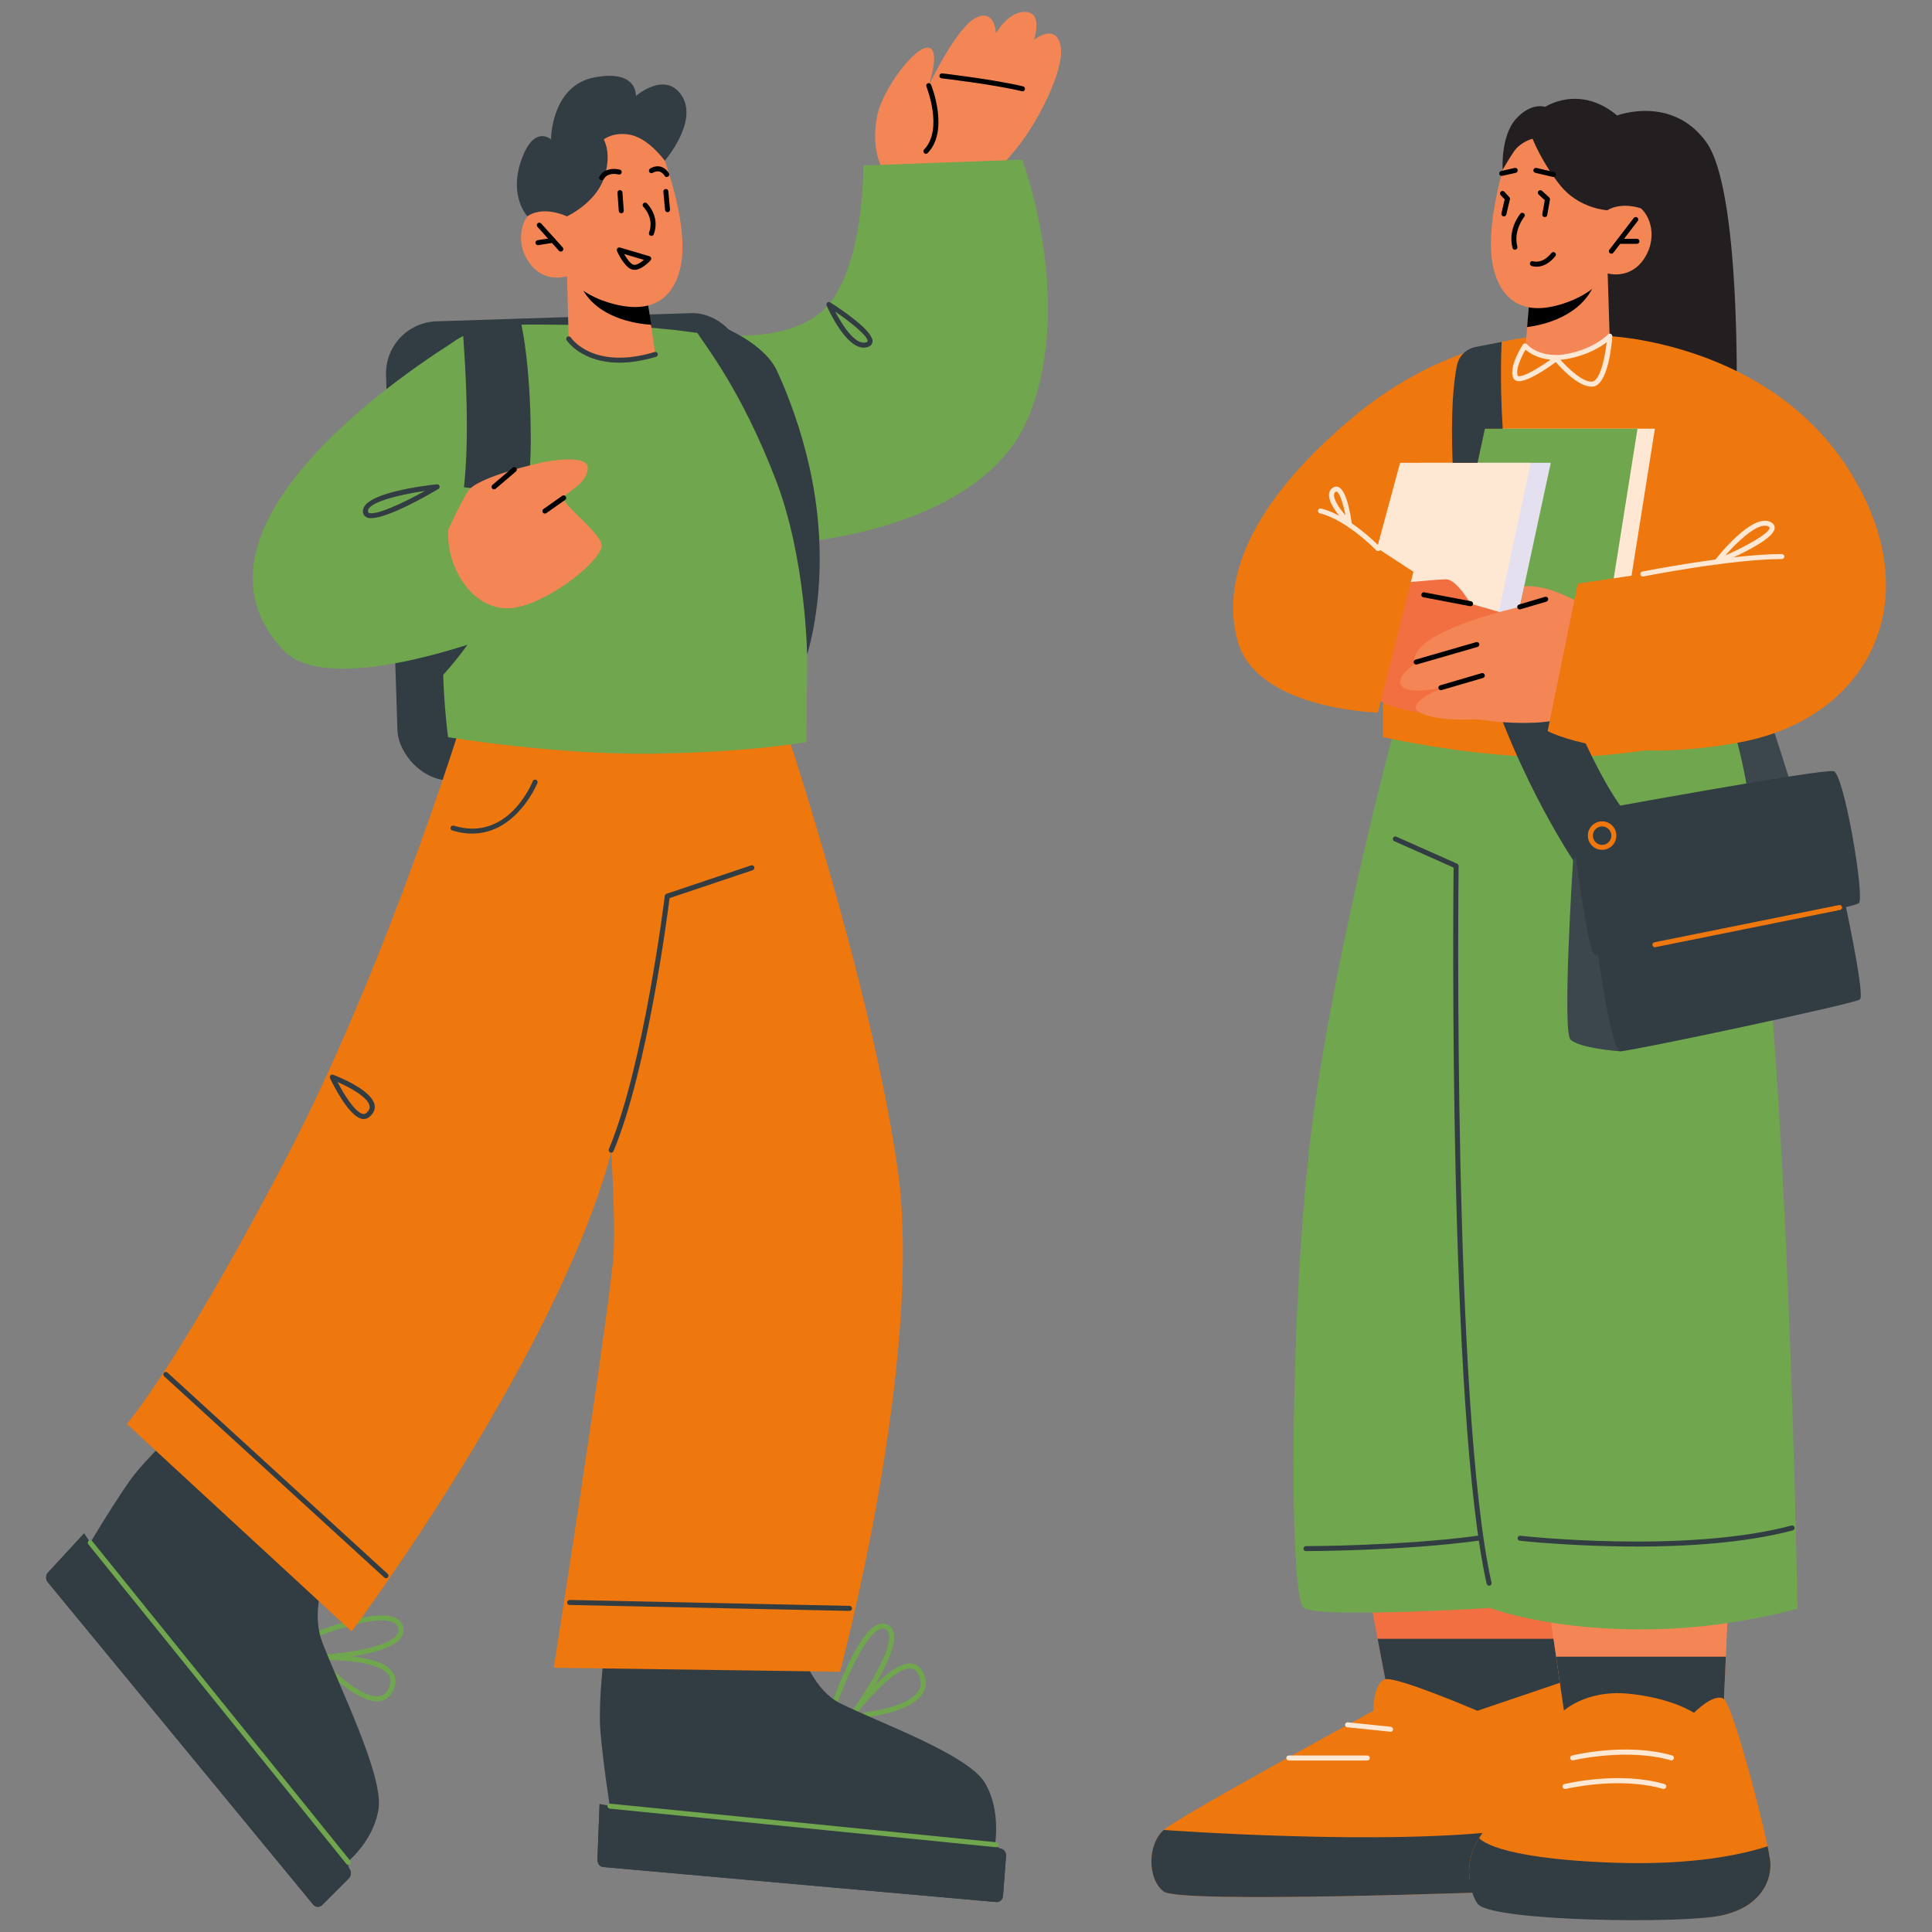 <?xml version="1.0" encoding="UTF-8"?>
<svg id="Layer_1" data-name="Layer 1" xmlns="http://www.w3.org/2000/svg" viewBox="0 0 400 400">
  <rect x="0" y="0" width="400" height="400" fill="#808080" stroke="none"/>
  <defs>
    <style>
      .cls-1 {
        fill: #70a64d;
      }

      .cls-2 {
        fill: #323c43;
      }

      .cls-3 {
        fill: #f26f41;
      }

      .cls-4 {
        fill: #231f20;
      }

      .cls-5 {
        fill: #e5e0ef;
      }

      .cls-6 {
        fill: #fee8d4;
      }

      .cls-7 {
        fill: #f48656;
      }

      .cls-8 {
        fill: #3c464d;
      }

      .cls-9 {
        fill: #ee770e;
      }
    </style>
  </defs>
  <g>
    <path class="cls-4" d="M334.81,23.91s11.38-4.33,18.48,5.55c7.09,9.88,6.26,52.52,6.26,52.52l-30.84,1.75,1.82-47.21,4.28-12.61Z"/>
    <polygon class="cls-8" points="365.23 144.93 372.2 166.72 361.75 167.94 357.6 149.68 365.23 144.93"/>
    <polygon class="cls-3" points="282.39 324.42 287.9 353.35 306.85 363.98 324.35 358.03 321.55 324.42 282.39 324.42"/>
    <polygon class="cls-2" points="285.22 339.3 326.11 339.3 333.01 358.03 287.9 353.35 285.22 339.3"/>
    <path class="cls-9" d="M329.13,358.03l-10.77,20.57-6.81,13.03s-67.2,2.55-70.61,0c-3.41-2.55-3.41-9.77,0-12.76,3.41-2.97,43.39-24.67,43.39-24.67,0,0,0-5.96,2.49-6.53,2.5-.57,19.06,6.53,19.06,6.53l19.33-6.56,3.92,10.39Z"/>
    <path class="cls-2" d="M318.36,378.6l-6.81,13.03s-67.2,2.55-70.61,0c-3.41-2.55-3.41-9.77,0-12.76,0,0,46.12,3.41,71.77,0,2.42-.32,4.27-.4,5.65-.27Z"/>
    <polygon class="cls-7" points="319.98 327.97 324.35 358.03 356.64 358.03 358 327.97 319.98 327.97"/>
    <polygon class="cls-2" points="324.35 358.03 322.17 343 357.32 343 356.64 358.03 324.35 358.03"/>
    <path class="cls-9" d="M366.56,386.1c0,3.69-2.26,8.79-10.21,10.49-7.94,1.71-47.53-1.35-48.82-2.76-.69-.74-3.05-2.41-3.31-5.11-.28-2.87.43-5.77,2.02-8.18l17-25.92s4.68-4.81,13.79-3.97c9.11.86,13.68,3.97,13.68,3.97,0,0,4.22-4.27,6.21-2.85,1.65,1.19,7.18,21.48,9.03,30.47.38,1.85.6,3.23.6,3.85Z"/>
    <path class="cls-1" d="M288.35,152.32s-11.54,42.66-16.45,78.78c-4.91,36.12-5.19,99.63-1.97,101.81,3.22,2.18,38.56,0,38.56,0,0,0,12.74,4.97,34.72,4.39,15.96-.42,28.93-4.25,28.93-4.25,0,0-2.48-160.45-14.53-185.24-9.43-19.4-69.25,4.52-69.25,4.52Z"/>
    <path class="cls-9" d="M286.33,143.35v9.25s23.44,5.37,42.68,3.99c19.24-1.38,26.43-4.76,26.43-4.76l8.18-46.96-24.58-34.59-20.1-1.63-49.01,35.52,11.97,32.46,4.43,6.71Z"/>
    <polygon class="cls-6" points="301.91 131.12 311.01 88.76 342.63 88.76 335.5 133.62 301.91 131.12"/>
    <path class="cls-2" d="M335.48,178.08c-4.47,2.79-9.79,0-9.79,0,0,0-13.58-20.08-20.4-46.43-.11-.41-.21-.83-.3-1.24-1.34-5.32-2.38-10.87-2.96-16.56-.06-.37-.08-.73-.12-1.1-.62-6.7-.99-12.28-1.16-16.92h5.15l1.52-7.06h3.69c.14,2.21.32,4.57.57,7.06.46,4.6,1.12,9.61,2.07,14.85,1.31,7.11,3.16,14.63,5.8,22.03.28.8.57,1.6.87,2.4,11.67,30.7,17.39,34.38,17.39,34.38,0,0,2.58,5.52-2.32,8.6Z"/>
    <polygon class="cls-1" points="339.03 88.76 331.9 133.62 319.54 132.69 305.29 131.64 298.32 131.12 298.77 129.02 302.03 113.84 305.9 95.82 307.42 88.76 339.03 88.76"/>
    <polygon class="cls-5" points="286.03 125.28 294.01 95.82 321.07 95.82 313.42 131.35 286.03 125.28"/>
    <polygon class="cls-6" points="316.93 95.82 313.74 110.67 309.3 131.35 304.99 130.4 298.77 129.02 281.9 125.28 289.88 95.82 316.93 95.82"/>
    <path class="cls-3" d="M287.12,120.99s10.15-1.05,12.3-1.05,5.04,5.04,5.04,5.04l6.44,1.86-7.36,20.7s-15.31,1.99-21.64-5.37c-2.37-2.76,5.22-21.18,5.22-21.18Z"/>
    <path class="cls-9" d="M318.94,69.58s-19.24.46-38.73,16.73c-19.49,16.27-27.93,32.38-23.94,46.5,3.99,14.12,29,14.73,29,14.73l7.37-29.16-19.26-12.58,45.55-36.22Z"/>
    <path class="cls-7" d="M329.32,125.9s-5.99-3.2-8.9-3.96c-2.76-.72-4.84-.59-4.84-.59l-.92,4.3s-9.58,2.09-16.33,5.47c-6.75,3.38-5.52,6.44-5.52,6.44,0,0-4.3,2.76-2.46,4.6,1.84,1.84,8.9,0,8.9,0,0,0-8.9,3.38-5.22,5.37,3.68,1.99,11.8,1.38,11.8,1.38,0,0,17.67,3.07,23.5-3.07,5.83-6.14,0-19.95,0-19.95Z"/>
    <path class="cls-9" d="M333,69.58s33.3,1.23,50.03,28.08c16.73,26.85,3.53,51.1-22.71,56.01s-39.9-2.3-39.9-2.3l6.25-30.54,13.46-1.99,13.16-16.04-20.29-33.22Z"/>
    <path class="cls-2" d="M311.11,88.76h-3.69l-1.52,7.06h-5.15c-.42-10.98.24-17.01.9-20.19.4-1.93,1.92-3.42,3.86-3.79l5.4-1.05s-.46,7.2.21,17.97Z"/>
    <path d="M304.46,125.5s-.06,0-.1,0l-9.67-1.84c-.28-.05-.47-.32-.41-.61.05-.28.32-.47.61-.41l9.67,1.84c.28.05.47.32.41.61-.05.25-.26.42-.51.42Z"/>
    <path d="M314.65,126.17c-.22,0-.43-.15-.5-.37-.08-.27.08-.56.35-.64l5.38-1.59c.28-.08.56.08.64.35.08.27-.08.56-.35.64l-5.38,1.59s-.1.02-.15.02Z"/>
    <path d="M293.2,137.59c-.23,0-.43-.15-.5-.37-.08-.27.08-.56.35-.64l12.57-3.63c.28-.08.56.08.64.35.08.27-.08.56-.35.64l-12.57,3.63s-.1.02-.14.02Z"/>
    <path d="M298.32,142.9c-.22,0-.43-.15-.5-.37-.08-.27.08-.56.35-.64l8.59-2.52c.28-.08.56.08.64.35.08.27-.08.56-.35.64l-8.59,2.52s-.1.02-.15.02Z"/>
    <path class="cls-6" d="M340.13,119.36c-.24,0-.46-.17-.51-.42-.06-.28.13-.55.41-.61.18-.04,18.37-3.62,28.88-3.62.29,0,.52.23.52.52s-.23.52-.52.52c-10.41,0-28.5,3.56-28.68,3.6-.04,0-.07.01-.1.01Z"/>
    <path class="cls-6" d="M355.44,116.85c-.16,0-.31-.07-.41-.2-.14-.19-.14-.45,0-.63.79-1.02,7.85-9.9,11.59-7.92.7.37.83.88.81,1.24-.12,2.47-9.06,6.35-11.79,7.48-.06.03-.13.04-.2.04ZM365.39,108.84c-2.1,0-5.62,3.23-8.19,6.17,4.68-2.09,9.14-4.64,9.19-5.73,0-.03,0-.13-.26-.27-.22-.12-.47-.17-.74-.17Z"/>
    <path class="cls-6" d="M285.31,114.1c-.14,0-.27-.05-.37-.16-.06-.06-6.13-6.32-11.67-7.65-.28-.07-.45-.35-.38-.62.07-.28.33-.45.62-.38,5.83,1.4,11.92,7.67,12.18,7.94.2.21.19.53-.01.73-.1.1-.23.15-.36.15Z"/>
    <path class="cls-6" d="M279.34,108.84c-.13,0-.27-.05-.36-.15-.41-.4-3.96-3.99-3.83-6.3.03-.55.26-1.01.67-1.33.41-.32.86-.41,1.29-.23,1.72.69,2.53,5.86,2.74,7.43.03.22-.09.43-.28.53-.07.04-.15.05-.23.05ZM276.67,101.77s-.1.02-.2.1c-.18.14-.27.33-.28.58-.06,1.12,1.25,2.94,2.37,4.25-.46-2.4-1.18-4.66-1.83-4.92-.01,0-.03-.01-.06-.01Z"/>
    <path class="cls-2" d="M308.3,328.29c-.24,0-.45-.16-.51-.4-7.91-35.31-6.91-141.4-6.84-148.27l-12.28-5.46c-.26-.12-.38-.42-.26-.68.12-.26.42-.38.68-.26l12.59,5.6c.19.08.31.27.31.48-.01,1.12-1.3,112.17,6.81,148.37.06.28-.11.56-.39.62-.04,0-.08.01-.11.01Z"/>
    <path class="cls-2" d="M338.81,320.19c-13.28,0-23.96-1.18-24.15-1.2-.28-.03-.49-.29-.46-.57.03-.28.3-.47.57-.46.34.04,34.01,3.77,56.14-2.11.28-.07.56.09.63.37.07.28-.09.56-.37.63-9.83,2.61-21.91,3.35-32.37,3.35Z"/>
    <path class="cls-8" d="M325.69,178.08s-2.28,35.29-.55,37.13c1.73,1.84,10.34,2.46,10.34,2.46l4.91-18.11-10.46-26.63-4.24,5.15Z"/>
    <path class="cls-2" d="M270.39,321.15c-.29,0-.52-.23-.52-.52s.23-.52.52-.52c.2,0,19.79-.02,35.6-2.16.28-.04.54.16.58.45.04.28-.16.54-.44.58-15.88,2.14-35.54,2.16-35.74,2.16Z"/>
    <path class="cls-2" d="M325.69,173.01s3.02,24.71,4.55,24.71,53.4-9.51,54.63-10.74c1.23-1.23-3.07-26.7-5.22-27.31-2.15-.61-50.64,8.29-50.64,8.29l-3.32,5.06Z"/>
    <path class="cls-2" d="M381.49,184.52s4.73,21.48,3.59,22.4c-1.14.92-47.44,10.74-49.61,10.74s-5.54-26.7-5.54-26.7l51.56-6.45Z"/>
    <path class="cls-9" d="M342.63,196.12c-.24,0-.46-.17-.51-.42-.06-.28.12-.55.4-.61l38.25-7.71c.28-.07.55.12.61.4.06.28-.12.55-.4.61l-38.25,7.71s-.07.01-.1.01Z"/>
    <path class="cls-9" d="M331.7,175.95c-1.63,0-2.95-1.32-2.95-2.95s1.32-2.95,2.95-2.95,2.95,1.32,2.95,2.95-1.32,2.95-2.95,2.95ZM331.7,171.1c-1.05,0-1.91.86-1.91,1.91s.86,1.91,1.91,1.91,1.91-.86,1.91-1.91-.86-1.91-1.91-1.91Z"/>
    <path class="cls-2" d="M366.56,386.1c0,3.69-2.26,8.79-10.21,10.49-7.94,1.71-46.77,1.26-50.29-2.3-.71-.72-1.59-2.87-1.84-5.57-.28-2.87.43-5.77,2.02-8.18,0,0,2.65,4.24,28.02,5.12,16.27.56,26.48-1.71,31.7-3.41.38,1.85.6,3.23.6,3.85Z"/>
    <path class="cls-6" d="M344.48,370.4s-.1,0-.14-.02c-9.11-2.65-20.08-.02-20.19,0-.28.06-.56-.1-.63-.38-.07-.28.1-.56.38-.63.46-.11,11.34-2.72,20.72,0,.28.08.43.37.35.64-.07.23-.27.37-.5.37Z"/>
    <path class="cls-6" d="M346.06,364.48s-.1,0-.14-.02c-9.12-2.65-20.08-.02-20.19,0-.28.06-.56-.1-.63-.38-.07-.28.1-.56.38-.63.46-.11,11.34-2.72,20.72,0,.28.08.43.37.35.64-.07.23-.27.37-.5.37Z"/>
    <path class="cls-6" d="M283.09,364.5h-16.25c-.29,0-.52-.23-.52-.52s.23-.52.52-.52h16.25c.29,0,.52.23.52.52s-.23.52-.52.52Z"/>
    <path class="cls-6" d="M287.9,358.54c-.05,0-8.96-.92-8.96-.92-.28-.03-.49-.28-.46-.57.03-.28.29-.48.57-.46l8.91.92c.28.03.49.28.46.57-.03.27-.25.47-.52.47Z"/>
    <path class="cls-7" d="M332.85,56.61l.42,13.42s-2.15,2.99-9.83,3.91c-5.72.68-7.63-1.86-7.63-1.86l.94-11.17,13.79-3.67,2.31-.62Z"/>
    <path d="M330.54,57.23c-.02.38-.14.82-.34,1.34-2.73,6.97-10.73,8.73-14.03,9.15l.58-6.82,13.79-3.67Z"/>
    <path class="cls-7" d="M312.84,29.64s-6.36,17.48-3.34,26.98c3.02,9.49,11.33,7.55,16.26,5.44,4.93-2.11,7.11-5.45,7.11-5.45,0,0,4.76,1.43,7.68-3.29,2.92-4.71.75-9.85-1.98-10.91-2.73-1.06-5.82,1.12-5.82,1.12l2.26-5.1s-11.65-24.76-22.17-8.79Z"/>
    <path d="M318.1,55.21c-.59,0-.98-.14-1.02-.15-.27-.1-.4-.4-.3-.67.1-.27.39-.41.66-.3.08.03,1.88.63,3.77-1.71.18-.22.51-.26.73-.08.22.18.26.51.08.73-1.47,1.83-2.97,2.19-3.92,2.19Z"/>
    <path d="M333.62,52.53c-.11,0-.22-.04-.32-.11-.23-.17-.27-.5-.09-.73l5.04-6.56c.17-.23.5-.27.73-.1.23.17.27.5.09.73l-5.04,6.56c-.1.13-.25.2-.41.2Z"/>
    <path d="M338.91,50.48h-3.39c-.29,0-.52-.23-.52-.52s.23-.52.52-.52h3.39c.29,0,.52.23.52.52s-.23.52-.52.52Z"/>
    <path class="cls-4" d="M332.74,43.53s-5.78-.31-9.64-5.07c-3.86-4.76-5.8-9.73-5.8-9.73,0,0-2.41.55-3.87,2.65-1.07,1.55-2.32,3.78-2.32,3.78,0,0-.46-6.93,2.72-10.5,3.18-3.57,6.09-2.54,6.09-2.54,0,0,7.12-4.73,14.88,1.79,7.77,6.52,4.86,19.2,4.86,19.2,0,0-3.84-1.38-6.93.42Z"/>
    <path d="M310.92,36.42c-.24,0-.45-.16-.51-.4-.06-.28.11-.56.39-.62l2.8-.63c.29-.07.56.11.62.39.06.28-.11.56-.39.62l-2.8.63s-.08.01-.11.01Z"/>
    <path d="M321.62,36.64s-.08,0-.12-.01l-3.63-.85c-.28-.07-.45-.34-.39-.62.07-.28.34-.46.62-.39l3.63.85c.28.07.45.34.39.62-.06.24-.27.4-.5.4Z"/>
    <path class="cls-6" d="M329.47,80.05c-2.71,0-6.23-3.79-7.36-5.08-1.63,1.2-6.3,4.46-8.1,3.89-.38-.12-.65-.39-.78-.77-.76-2.35,1.78-6.32,2.07-6.76.09-.13.23-.22.4-.23.16,0,.32.05.42.17.11.13,2.84,3.1,8.45,1.98,5.72-1.15,8.3-3.97,8.33-4,.15-.17.38-.22.59-.13.2.09.33.29.32.51-.12,1.68-.87,10.1-4.06,10.42-.09,0-.18.01-.27.01ZM323.07,74.49c1.52,1.71,4.66,4.72,6.57,4.52,1.53-.15,2.6-4.5,3.01-8.16-1.29,1.01-3.84,2.6-7.88,3.4-.6.12-1.16.2-1.7.24ZM315.84,72.41c-.81,1.37-2.07,3.96-1.63,5.35.02.06.04.08.11.1.96.3,4.23-1.64,6.7-3.39-2.68-.26-4.39-1.4-5.18-2.06Z"/>
    <path d="M313.65,51.71c-.23,0-.44-.15-.5-.39-1.02-3.88,1.52-6.95,1.63-7.08.18-.22.51-.25.73-.06.22.18.25.51.06.73-.02.03-2.3,2.8-1.42,6.15.07.28-.09.56-.37.63-.04.01-.09.02-.13.02Z"/>
    <path d="M311.35,44.79s-.08,0-.12-.01c-.28-.07-.45-.35-.38-.62l.68-2.87-.83-.89c-.2-.21-.18-.54.03-.73.21-.19.54-.18.73.03l1.02,1.09c.12.13.16.3.13.47l-.74,3.14c-.06.24-.27.4-.5.4Z"/>
    <path d="M319.83,44.94s-.06,0-.09,0c-.28-.05-.47-.32-.42-.6l.51-2.9-1.27-1.16c-.21-.19-.23-.52-.03-.73.2-.21.52-.23.73-.03l1.48,1.35c.13.12.19.3.16.47l-.56,3.18c-.04.25-.26.43-.51.43Z"/>
  </g>
  <g>
    <rect class="cls-2" x="81.08" y="65.66" width="74.33" height="95.11" rx="10.8" ry="10.8" transform="translate(-3.57 3.85) rotate(-1.84)"/>
    <path class="cls-1" d="M171.62,356.37c-.05,0-.11,0-.16-.03-.27-.09-.42-.38-.33-.65.23-.71,5.76-17.29,10.57-19.33.72-.3,1.4-.3,2.04,0,.67.33,1.11.88,1.3,1.66.6,2.44-1.57,6.96-3.9,10.87,2.52-2.51,5.42-4.71,7.59-4.47,1.1.12,1.93.8,2.47,2.02.65,1.47.62,2.84-.09,4.07-2.35,4.04-11.53,4.98-11.92,5.02-.3.02-.54-.18-.57-.46-.03-.28.18-.54.46-.57.09,0,9.04-.93,11.13-4.51.54-.93.56-1.95.04-3.12-.39-.87-.92-1.33-1.63-1.41-3.32-.36-9.64,7.11-12.09,10.39-.12.16-.2.27-.23.31-.17.23-.49.28-.72.11-.23-.17-.28-.49-.11-.72.06-.08.16-.21.28-.38,2.84-3.87,9.13-13.43,8.29-16.9-.11-.47-.35-.78-.75-.97-.36-.17-.75-.17-1.18.02-3.64,1.54-8.44,14.02-9.99,18.7-.07.22-.28.36-.49.36Z"/>
    <path class="cls-1" d="M78.05,352.24c-4.31,0-10.39-6.26-10.67-6.54-.2-.21-.19-.53.01-.73.2-.2.53-.19.73.01,1.87,1.94,7.4,6.82,10.51,6.17.91-.19,1.56-.84,1.98-1.99.36-.97.28-1.78-.23-2.47-2.13-2.89-11.22-3.12-14.98-2.97-.19,0-.31.01-.36.02-.25.01-.53-.21-.54-.49-.01-.28.21-.53.49-.54.04,0,.16,0,.34-.02,4.3-.21,14.79-1.32,16.85-4.22.33-.46.41-.94.26-1.46-.15-.5-.49-.87-1.03-1.12-4.44-2.06-18.87,4.23-19.02,4.29-.26.11-.57,0-.68-.27-.11-.26,0-.57.27-.68.61-.27,15.01-6.54,19.87-4.28.82.38,1.35.98,1.59,1.77.25.84.11,1.63-.41,2.36-1.46,2.04-5.97,3.21-10.11,3.86,3.4.38,6.91,1.25,8.3,3.14.73.98.85,2.14.37,3.45-.55,1.49-1.47,2.38-2.74,2.65-.26.05-.53.08-.81.08Z"/>
    <path class="cls-2" d="M123.71,385.05c-.04.78.49,1.44,1.19,1.5l81.37,7.25c.72.06,1.35-.53,1.4-1.32l.62-8.19v-.11c0-.71-.45-1.33-1.1-1.44-.45-.08-.81-.38-.98-.81-.09-.21-.14-.48-.1-.76.25-2.39.41-7.61-2.16-12-3.49-5.92-21.83-12.46-29.94-16.49-5.28-2.62-7.94-9.51-9.17-14.01-.67-2.48-2.66-4.24-4.99-4.36-9.23-.41-31.01-1.4-32.41-1.1-1.77.36-3.76,18.36-3.12,25.42.62,7.06,1.94,15.32,1.94,15.32l-2.12-.44-.45,11.54Z"/>
    <path class="cls-2" d="M123.71,385.05c-.04.78.49,1.44,1.19,1.5l81.37,7.25c.72.06,1.35-.53,1.4-1.32l.62-8.19v-.11c0-.71-.45-1.33-1.1-1.44-.45-.08-.81-.38-.98-.81-22.89-1.69-79.95-7.99-79.95-7.99l-2.12-.44-.45,11.54Z"/>
    <path class="cls-2" d="M9.94,325.57c-.51.54-.53,1.42-.05,2l54.95,66.75c.48.59,1.31.63,1.84.1l5.52-5.51.07-.08c.44-.51.49-1.31.09-1.89-.28-.39-.35-.89-.22-1.33.06-.23.19-.45.39-.63,1.66-1.56,5-5.25,5.84-10.4,1.11-6.96-8.25-25.59-11.67-34.65-2.24-5.9.08-12.95,1.96-17.15,1.04-2.32.67-5.1-.95-6.95-6.49-7.27-21.78-24.44-22.99-25.28-1.52-1.08-14.09,10.57-17.99,16.21-3.91,5.63-8.05,12.65-8.05,12.65l-1.28-1.92-7.46,8.09Z"/>
    <path class="cls-2" d="M9.94,325.57c-.51.54-.53,1.42-.05,2l54.95,66.75c.48.59,1.31.63,1.84.1l5.52-5.51.07-.08c.44-.51.49-1.31.09-1.89-.28-.39-.35-.89-.22-1.33-15.67-18.51-53.45-66.21-53.45-66.21l-1.28-1.92-7.46,8.09Z"/>
    <path class="cls-9" d="M161.5,147.27s18.76,55.59,24.34,94.69c5.57,39.1-11.93,104.16-11.93,104.16l-59.26-.83s10.3-65.52,12.33-84.66c1.52-21.08-8.28-109.75-8.28-109.75l42.8-3.61Z"/>
    <path class="cls-9" d="M97.51,143.28s-16.04,53.92-38.33,96.63c-22.29,42.71-32.92,54.91-32.92,54.91l46.54,42.95s49.31-65.91,55.9-109.17c6.58-43.26,10.02-79.65,10.02-79.65l-41.2-5.66Z"/>
    <path class="cls-2" d="M97.75,172.59c-1.27,0-2.64-.2-4.11-.65-.27-.08-.43-.37-.34-.65.08-.27.37-.43.65-.34,11.17,3.43,16.15-8.7,16.36-9.22.11-.27.41-.39.67-.29.27.11.4.41.29.67-.05.12-4.29,10.47-13.51,10.47Z"/>
    <path class="cls-2" d="M75.31,231.68c-.14,0-.29-.02-.43-.05-2.82-.63-6.18-7.61-6.55-8.41-.09-.19-.06-.42.09-.57.14-.15.37-.21.56-.13.82.31,8.05,3.12,8.58,6.29.1.62,0,1.55-1.09,2.44-.34.28-.73.42-1.15.42ZM69.87,224.01c1.27,2.42,3.58,6.24,5.23,6.61.28.07.49,0,.7-.16.57-.47.81-.95.72-1.47-.3-1.84-4.18-3.9-6.66-4.98Z"/>
    <path class="cls-2" d="M79.92,326.76c-.13,0-.25-.04-.35-.14l-45.59-41.68c-.21-.19-.23-.52-.03-.73.19-.21.52-.23.73-.03l45.59,41.68c.21.19.23.52.03.73-.1.11-.24.17-.38.17Z"/>
    <path class="cls-2" d="M126.54,238.64c-.07,0-.13-.01-.2-.04-.26-.11-.39-.41-.28-.68,7.29-17.44,11.53-52.09,11.58-52.44.02-.2.16-.37.35-.43l17.52-5.88c.27-.09.56.06.66.33.09.27-.06.57-.33.66l-17.21,5.78c-.45,3.59-4.64,35.73-11.61,52.39-.08.2-.28.32-.48.32Z"/>
    <path class="cls-2" d="M175.88,333.52s-57.95-1.23-57.95-1.23c-.29,0-.51-.24-.51-.53,0-.29.28-.48.53-.51l57.94,1.23c.29,0,.51.24.51.53,0,.28-.24.51-.52.51Z"/>
    <path class="cls-7" d="M183.04,35.58s-3.01-4.18-1.36-11.87c1.12-5.22,7.54-13.91,10.39-13.84,2.86.06.21,7.85.21,7.85,0,0,5.65-11.91,9.7-14,4.05-2.09,4.22,3.21,4.22,3.21,0,0,2.49-4.62,6.16-4.47s1.71,5.79,1.71,5.79c0,0,4.54-3.63,5.52,1.25.98,4.88-5.08,16.49-9.39,21.54-4.32,5.06-10.38,12.45-10.38,12.45l-16.78-7.9Z"/>
    <path d="M211.7,18.9s-.08,0-.12-.01c-5.94-1.43-16.52-2.66-16.63-2.67-.28-.03-.49-.29-.45-.57.03-.28.28-.48.57-.46.11.01,10.75,1.25,16.75,2.69.28.07.45.35.38.63-.06.24-.27.4-.5.4Z"/>
    <path d="M191.69,31.84c-.13,0-.26-.05-.36-.15-.21-.2-.21-.53-.01-.73,4.02-4.14.52-12.96.48-13.05-.11-.27.02-.57.29-.67.26-.11.57.02.67.29.16.39,3.79,9.54-.7,14.16-.1.1-.24.16-.37.16Z"/>
    <path class="cls-1" d="M178.75,34.24s.26,23.18-9.03,30.62c-9.36,7.49-26.44,3.73-30.39,3.42-3.95-.31-9.24-1.19-20.06-1.03-7.85.12-16.83-.89-23.39,2.33-16.79,8.24-5.58,44.6-5.58,44.6,0,0,1.77,12.49,1.48,20.35-.32,8.43.99,18.1.99,18.1,0,0,22.44,3.72,42.62,3.41,20.18-.31,31.62-2.41,31.62-2.41,0,0-.05-4.18.11-15.17.16-11-2.37-26.11-2.37-26.11,0,0,38.79-2.37,48.33-26.33,9.54-23.96-1.44-52.97-1.44-52.97l-32.88,1.21Z"/>
    <path class="cls-2" d="M178.83,71.98c-3.74,0-7.27-7.78-7.69-8.73-.09-.21-.03-.45.14-.6.17-.15.42-.17.61-.04,2.14,1.36,9.07,5.96,8.75,8.2-.05.36-.28.84-1.09,1.07-.24.07-.48.1-.73.1ZM172.91,64.51c1.51,2.88,4.19,7,6.37,6.37.12-.03.33-.11.35-.22.14-.95-3.15-3.72-6.71-6.15Z"/>
    <path class="cls-2" d="M167.1,135.51s-.23-19.83-6.44-36.05c-7.19-18.78-14.62-27.85-16.87-31.4.04,0-2.53-2.29-2.49-2.29,6.35-.09,16.85,5.14,19.52,10.91,2.38,5.13,4.98,12.03,6.82,20.25,4.96,22.37-.55,38.58-.55,38.58Z"/>
    <path class="cls-2" d="M95.76,68.07s1.95,21.23.1,34.39c-1.97,14.06-10.74,30.9-10.74,30.9v12.54s24.78-17.68,24.77-54.62c0-17.1-2.21-25.28-2.21-25.28,0,0-7.33,1.26-11.93,2.07Z"/>
    <path class="cls-7" d="M117.39,57.17l.35,12.97s2.48,3.69,10.21,4.18c5.76.36,7.74-.95,7.74-.95l-.98-6.56-.96-6.39-14.01-2.78-2.35-.47Z"/>
    <path d="M119.73,57.66c.04.38.19.82.41,1.33,3.1,6.84,11.4,8.03,14.72,8.26l-1.13-6.81-14-2.77Z"/>
    <path class="cls-7" d="M136.01,28.95s7.29,17.18,4.76,26.88c-2.52,9.7-10.94,8.23-15.99,6.4-5.04-1.84-7.4-5.06-7.4-5.06,0,0-4.69,1.7-7.86-2.86-3.17-4.56-1.27-9.84,1.4-11.06,2.68-1.23,5.88.78,5.88.78l-2.53-4.99s10.36-25.52,21.73-10.1Z"/>
    <path d="M116.11,52.09c-.14,0-.28-.06-.38-.17l-4.46-4.96c-.19-.21-.17-.54.04-.73.21-.19.54-.17.73.04l4.46,4.96c.19.21.17.54-.04.73-.1.09-.22.13-.35.13Z"/>
    <path d="M111.38,50.76c-.25,0-.47-.18-.51-.44-.05-.28.15-.55.43-.59l3.09-.49c.28-.05.55.15.59.43.05.28-.15.55-.43.59l-3.09.49s-.05,0-.08,0Z"/>
    <path class="cls-2" d="M117.39,44.79s5.8-2.66,7.61-7.8c1.81-5.14,0-8.13,0-8.13,0,0,2.25-1.78,5.88-.86,3.62.93,6.76,5.27,6.76,5.27,0,0,6.95-8.05,3.55-13.4-3.39-5.35-9.54,0-9.54,0,0,0,.44-5.56-8.57-3.85-9,1.71-9,12.84-9,12.84,0,0-3.51-3.21-6.15,4.28-2.64,7.49,1.26,11.65,1.26,11.65,0,0,2.77-2.33,8.2,0Z"/>
    <path d="M131.35,55.87c-.23,0-.45-.04-.67-.13-1.51-.63-2.8-3.46-2.94-3.78-.08-.18-.05-.4.08-.55.13-.15.34-.21.54-.16l6.1,1.8c.17.05.3.19.35.36.05.17,0,.36-.11.49-.21.23-1.84,1.97-3.35,1.97ZM129.22,52.59c.53.94,1.25,1.94,1.86,2.2.57.24,1.53-.39,2.23-.99l-4.09-1.21Z"/>
    <path d="M134.87,48.85c-.06,0-.12-.01-.18-.03-.27-.1-.41-.4-.31-.67,1.13-3.05-1.15-5.29-1.17-5.32-.21-.2-.21-.53-.01-.73.2-.21.53-.21.73-.01.11.11,2.79,2.74,1.42,6.42-.08.21-.28.34-.49.34Z"/>
    <path d="M128.63,44.15c-.27,0-.5-.21-.52-.48l-.27-3.76c-.02-.29.19-.53.48-.55.3,0,.53.19.55.48l.27,3.76c.02.29-.19.53-.48.55-.01,0-.03,0-.04,0Z"/>
    <path d="M138.21,43.93c-.27,0-.49-.2-.52-.47l-.35-3.77c-.03-.28.18-.54.47-.56.31-.02.54.18.56.47l.35,3.77c.03.28-.18.54-.47.56-.02,0-.03,0-.05,0Z"/>
    <path d="M124.56,37.31c-.09,0-.18-.02-.26-.07-.25-.14-.33-.46-.18-.71,1.28-2.18,4.1-1.44,4.22-1.41.28.08.44.36.36.64-.07.28-.36.44-.63.36-.09-.02-2.18-.56-3.05.93-.1.16-.27.26-.45.26Z"/>
    <path d="M138.04,36.66c-.18,0-.36-.1-.45-.27,0-.01-.39-.69-1.07-.87-.42-.11-.88-.02-1.39.27-.25.14-.57.06-.71-.19-.14-.25-.06-.56.19-.71.76-.44,1.5-.57,2.2-.37,1.11.31,1.67,1.33,1.69,1.37.14.25.04.57-.21.7-.08.04-.16.06-.25.06Z"/>
    <path class="cls-2" d="M128.24,75.09c-7.72,0-10.77-4.41-10.93-4.65-.16-.24-.09-.56.14-.72.24-.16.56-.1.72.14.19.28,4.76,6.8,17.37,3.02.28-.08.56.08.64.35.08.27-.07.56-.35.64-2.92.87-5.44,1.22-7.59,1.22Z"/>
    <path class="cls-1" d="M105.7,130.36s-37.07,14.92-47.08,4.22c-26.07-27.89,37.26-64.99,37.26-64.99l-.06,31.27,1.67.18,8.2,29.33Z"/>
    <path class="cls-2" d="M76.86,107.28c-.43,0-.79-.07-1.06-.23-.31-.18-.68-.55-.66-1.27.06-3.72,12.78-5.24,15.32-5.51.24-.02.47.12.54.35.08.23-.02.48-.23.61-1.84,1.1-10.34,6.04-13.92,6.04ZM88.03,101.63c-5.55.8-11.82,2.39-11.85,4.17,0,.27.09.32.15.35,1.24.72,7-1.92,11.7-4.53Z"/>
    <path class="cls-7" d="M96.86,101.73c1.89-3.07,15.43-6,15.43-6,0,0,9.74-2.05,9.41,1.32-.33,3.36-4.46,4.71-5,6.02-.54,1.31,8.73,7.93,7.83,10.37-1.45,3.92-11.43,11.35-17.95,12.37-.07.01-.13.02-.2.03-8.08,1.15-14.06-8-13.58-16.15,0,0,2.18-4.89,4.07-7.96Z"/>
    <path d="M112.81,106.33c-.16,0-.32-.08-.42-.22-.16-.23-.11-.56.13-.72l3.89-2.74c.23-.16.56-.11.72.13.16.23.11.56-.13.72l-3.89,2.74c-.09.06-.19.09-.3.09Z"/>
    <path d="M102.29,101.31c-.15,0-.29-.06-.4-.18-.18-.22-.16-.54.06-.73l4.2-3.58c.22-.18.54-.16.73.06.18.22.16.54-.06.73l-4.2,3.58c-.1.08-.22.12-.34.12Z"/>
    <path class="cls-1" d="M206.23,382.45c-.05,0-80-7.99-80-7.99-.28-.03-.49-.28-.46-.57.03-.28.26-.48.57-.46l79.95,7.99c.28.03.49.28.46.57-.03.27-.25.47-.52.47Z"/>
    <path class="cls-1" d="M72.13,386.12c-.15,0-.3-.07-.4-.19l-53.45-66.21c-.18-.22-.14-.55.08-.73.22-.18.55-.15.73.08l53.45,66.21c.18.22.14.55-.08.73-.1.08-.21.11-.32.11Z"/>
  </g>
</svg>